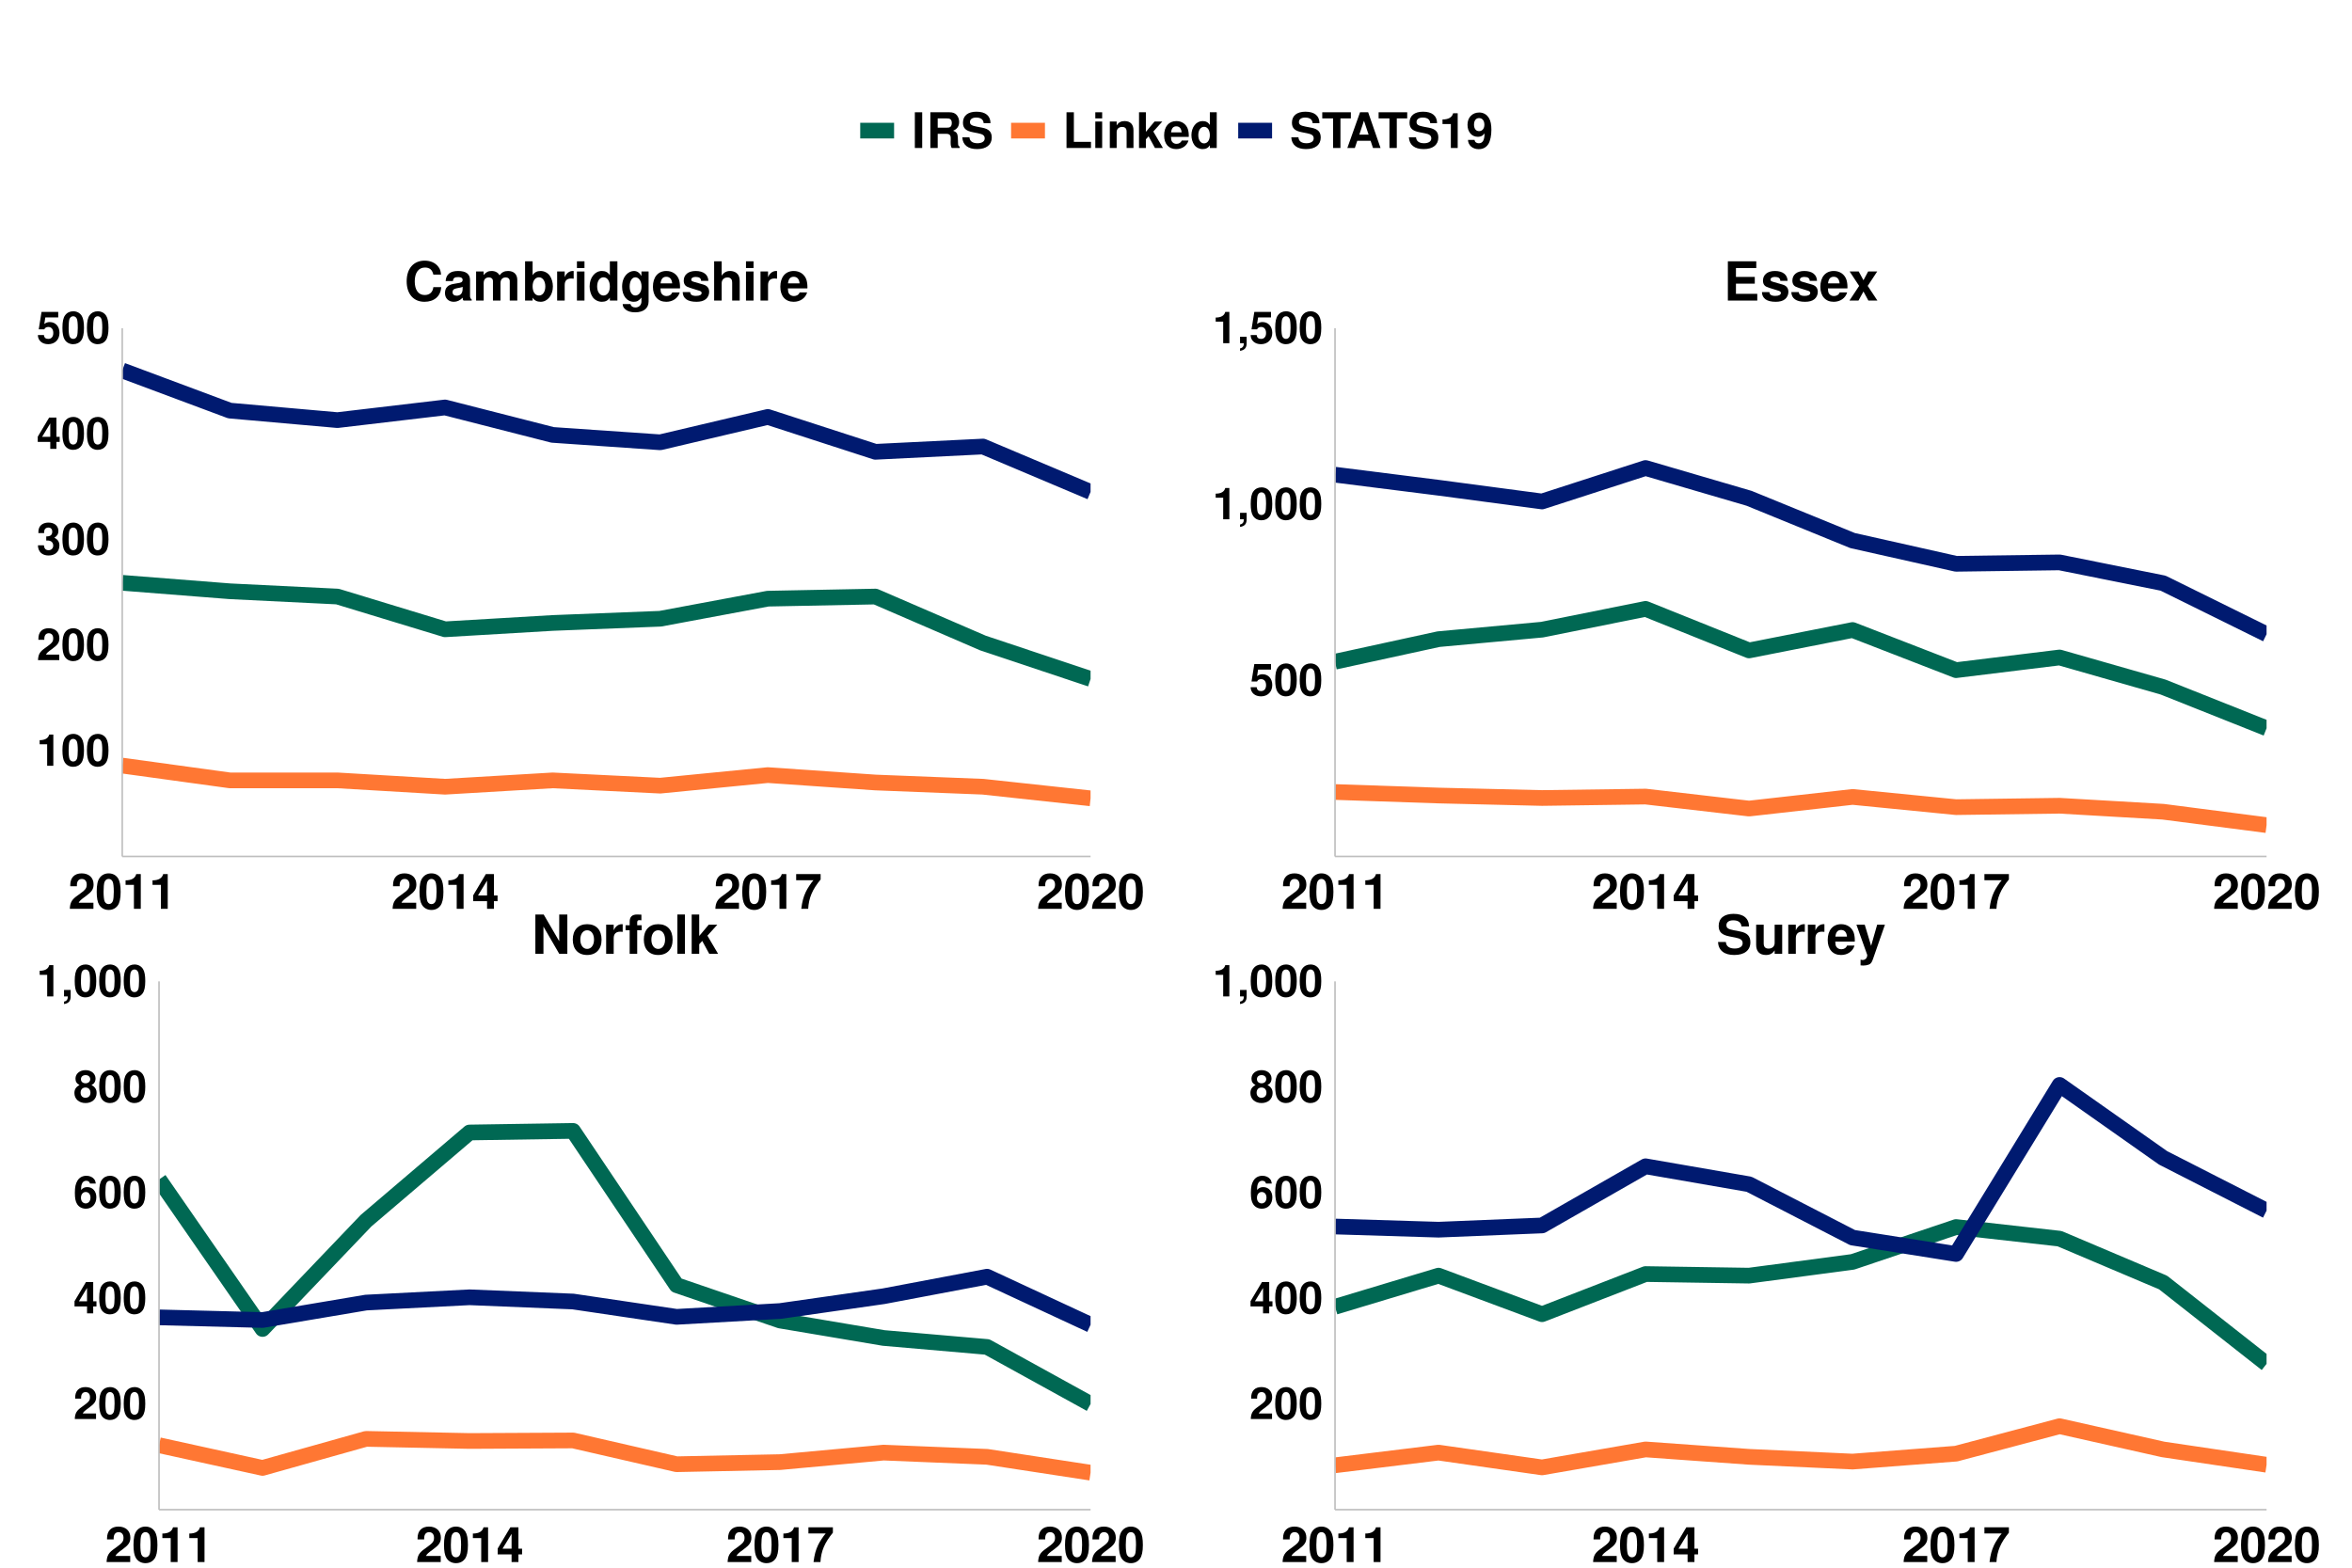 <?xml version="1.0" encoding="UTF-8"?>
<svg xmlns="http://www.w3.org/2000/svg" xmlns:xlink="http://www.w3.org/1999/xlink" width="960pt" height="640pt" viewBox="0 0 960 640" version="1.1">
<defs>
<g>
<symbol overflow="visible" id="glyph0-0">
<path style="stroke:none;" d=""/>
</symbol>
<symbol overflow="visible" id="glyph0-1">
<path style="stroke:none;" d="M 4.266 -14.578 L 1.266 -14.578 L 1.266 0 L 4.266 0 Z M 4.266 -14.578 "/>
</symbol>
<symbol overflow="visible" id="glyph0-2">
<path style="stroke:none;" d="M 4.594 -5.781 L 8.047 -5.781 C 9.344 -5.781 9.906 -5.266 9.906 -4.062 L 9.906 -3.453 C 9.875 -3.078 9.875 -2.719 9.875 -2.5 C 9.875 -1.125 9.953 -0.703 10.312 0 L 13.547 0 L 13.547 -0.547 C 13.078 -0.797 12.906 -1.094 12.906 -1.734 C 12.812 -6.047 12.734 -6.234 10.875 -7.047 C 12.516 -7.688 13.344 -8.859 13.344 -10.641 C 13.344 -11.797 12.938 -12.859 12.234 -13.578 C 11.578 -14.266 10.656 -14.578 9.422 -14.578 L 1.594 -14.578 L 1.594 0 L 4.594 0 Z M 4.594 -8.281 L 4.594 -12.078 L 8.219 -12.078 C 9.078 -12.078 9.422 -12 9.797 -11.703 C 10.156 -11.406 10.344 -10.906 10.344 -10.219 C 10.344 -9.516 10.156 -8.953 9.797 -8.656 C 9.453 -8.375 9.078 -8.281 8.219 -8.281 Z M 4.594 -8.281 "/>
</symbol>
<symbol overflow="visible" id="glyph0-3">
<path style="stroke:none;" d="M 12.141 -10.141 C 12.125 -13.156 10.094 -14.812 6.422 -14.812 C 2.922 -14.812 0.906 -13.188 0.906 -10.344 C 0.906 -8.078 2.047 -6.984 5 -6.422 L 7.047 -6.016 C 9.047 -5.641 9.781 -5.078 9.781 -3.906 C 9.781 -2.688 8.656 -1.938 6.844 -1.938 C 4.797 -1.938 3.656 -2.797 3.562 -4.359 L 0.641 -4.359 C 0.812 -1.234 2.953 0.453 6.688 0.453 C 10.438 0.453 12.656 -1.281 12.656 -4.266 C 12.656 -6.562 11.5 -7.766 8.797 -8.281 L 6.516 -8.719 C 4.375 -9.141 3.766 -9.562 3.766 -10.625 C 3.766 -11.719 4.719 -12.422 6.281 -12.422 C 8.188 -12.422 9.234 -11.625 9.344 -10.141 Z M 12.141 -10.141 "/>
</symbol>
<symbol overflow="visible" id="glyph0-4">
<path style="stroke:none;" d="M 4.594 -14.578 L 1.594 -14.578 L 1.594 0 L 11.578 0 L 11.578 -2.5 L 4.594 -2.5 Z M 4.594 -14.578 "/>
</symbol>
<symbol overflow="visible" id="glyph0-5">
<path style="stroke:none;" d="M 4.141 -10.797 L 1.344 -10.797 L 1.344 0 L 4.141 0 Z M 4.141 -14.578 L 1.344 -14.578 L 1.344 -12.078 L 4.141 -12.078 Z M 4.141 -14.578 "/>
</symbol>
<symbol overflow="visible" id="glyph0-6">
<path style="stroke:none;" d="M 1.266 -10.797 L 1.266 0 L 4.062 0 L 4.062 -6.484 C 4.062 -7.766 4.938 -8.594 6.312 -8.594 C 7.516 -8.594 8.125 -7.938 8.125 -6.656 L 8.125 0 L 10.922 0 L 10.922 -7.234 C 10.922 -9.641 9.625 -10.984 7.297 -10.984 C 5.844 -10.984 4.859 -10.453 4.062 -9.234 L 4.062 -10.797 Z M 1.266 -10.797 "/>
</symbol>
<symbol overflow="visible" id="glyph0-7">
<path style="stroke:none;" d="M 3.984 -6.594 L 3.984 -14.578 L 1.188 -14.578 L 1.188 0 L 3.984 0 L 3.984 -3.547 L 5.094 -4.766 L 7.688 0 L 10.953 0 L 7.016 -6.719 L 10.703 -10.797 L 7.516 -10.797 Z M 3.984 -6.594 "/>
</symbol>
<symbol overflow="visible" id="glyph0-8">
<path style="stroke:none;" d="M 10.484 -4.516 C 10.5 -4.766 10.5 -4.859 10.5 -5 C 10.5 -6.078 10.344 -7.078 10.078 -7.844 C 9.359 -9.797 7.625 -10.984 5.438 -10.984 C 2.344 -10.984 0.438 -8.734 0.438 -5.125 C 0.438 -1.656 2.312 0.453 5.375 0.453 C 7.797 0.453 9.766 -0.906 10.375 -3.047 L 7.625 -3.047 C 7.281 -2.188 6.5 -1.688 5.484 -1.688 C 4.688 -1.688 4.047 -2.016 3.641 -2.625 C 3.375 -3.016 3.281 -3.5 3.234 -4.516 Z M 3.281 -6.375 C 3.453 -8.047 4.156 -8.844 5.406 -8.844 C 6.688 -8.844 7.438 -7.984 7.578 -6.375 Z M 3.281 -6.375 "/>
</symbol>
<symbol overflow="visible" id="glyph0-9">
<path style="stroke:none;" d="M 8.094 0 L 10.906 0 L 10.906 -14.578 L 8.094 -14.578 L 8.094 -9.406 C 7.406 -10.484 6.484 -10.984 5.125 -10.984 C 2.547 -10.984 0.578 -8.5 0.578 -5.234 C 0.578 -3.781 1.016 -2.297 1.734 -1.266 C 2.484 -0.203 3.797 0.453 5.125 0.453 C 6.484 0.453 7.406 -0.016 8.094 -1.094 Z M 5.734 -8.641 C 7.156 -8.641 8.094 -7.281 8.094 -5.203 C 8.094 -3.234 7.141 -1.875 5.734 -1.875 C 4.344 -1.875 3.375 -3.266 3.375 -5.234 C 3.375 -7.266 4.344 -8.641 5.734 -8.641 Z M 5.734 -8.641 "/>
</symbol>
<symbol overflow="visible" id="glyph0-10">
<path style="stroke:none;" d="M 7.703 -12.078 L 11.953 -12.078 L 11.953 -14.578 L 0.281 -14.578 L 0.281 -12.078 L 4.703 -12.078 L 4.703 0 L 7.703 0 Z M 7.703 -12.078 "/>
</symbol>
<symbol overflow="visible" id="glyph0-11">
<path style="stroke:none;" d="M 10.016 -2.938 L 10.984 0 L 14.062 0 L 9.016 -14.578 L 5.703 -14.578 L 0.516 0 L 3.578 0 L 4.562 -2.938 Z M 9.203 -5.438 L 5.406 -5.438 L 7.297 -11.141 Z M 9.203 -5.438 "/>
</symbol>
<symbol overflow="visible" id="glyph0-12">
<path style="stroke:none;" d="M 4.766 -9.781 L 4.766 0 L 7.562 0 L 7.562 -14.188 L 5.703 -14.188 C 5.266 -12.5 3.797 -11.641 1.359 -11.641 L 1.359 -9.781 Z M 4.766 -9.781 "/>
</symbol>
<symbol overflow="visible" id="glyph0-13">
<path style="stroke:none;" d="M 0.766 -3.297 C 0.812 -1.125 2.656 0.484 5.094 0.484 C 6.922 0.484 8.297 -0.281 9.141 -1.719 C 9.875 -2.984 10.312 -5.125 10.312 -7.406 C 10.312 -9.484 10 -11.078 9.344 -12.156 C 8.438 -13.688 7.047 -14.484 5.344 -14.484 C 2.5 -14.484 0.562 -12.438 0.562 -9.484 C 0.562 -6.562 2.281 -4.562 4.797 -4.562 C 5.516 -4.562 6.203 -4.766 6.641 -5.078 C 6.906 -5.266 7.062 -5.438 7.516 -5.953 C 7.516 -3.219 6.766 -1.922 5.188 -1.922 C 4.188 -1.922 3.516 -2.453 3.453 -3.297 Z M 5.266 -12.203 C 6.625 -12.203 7.453 -11.156 7.453 -9.484 C 7.453 -7.922 6.594 -6.875 5.297 -6.875 C 4.016 -6.875 3.219 -7.875 3.219 -9.516 C 3.219 -11.156 4 -12.203 5.266 -12.203 Z M 5.266 -12.203 "/>
</symbol>
<symbol overflow="visible" id="glyph0-14">
<path style="stroke:none;" d="M 10.234 -2.5 L 4.219 -2.5 C 4.594 -3.266 5.047 -3.688 7.125 -5.188 C 9.578 -6.984 10.297 -8.047 10.297 -9.984 C 10.297 -12.719 8.406 -14.484 5.438 -14.484 C 2.5 -14.484 0.781 -12.734 0.781 -9.734 L 0.781 -9.234 L 3.484 -9.234 L 3.484 -9.703 C 3.484 -11.281 4.219 -12.203 5.5 -12.203 C 6.734 -12.203 7.5 -11.344 7.5 -9.922 C 7.5 -8.344 7.016 -7.766 3.859 -5.516 C 1.453 -3.875 0.719 -2.641 0.594 0 L 10.234 0 Z M 10.234 -2.5 "/>
</symbol>
<symbol overflow="visible" id="glyph0-15">
<path style="stroke:none;" d="M 5.453 -14.484 C 3.938 -14.484 2.641 -13.844 1.781 -12.656 C 0.953 -11.562 0.578 -9.766 0.578 -7 C 0.578 -4.484 0.906 -2.719 1.578 -1.641 C 2.422 -0.281 3.797 0.453 5.453 0.453 C 7 0.453 8.266 -0.156 9.141 -1.344 C 9.938 -2.438 10.344 -4.266 10.344 -6.922 C 10.344 -9.516 10.016 -11.281 9.344 -12.375 C 8.5 -13.734 7.125 -14.484 5.453 -14.484 Z M 5.453 -12.219 C 6.188 -12.219 6.766 -11.812 7.094 -11.078 C 7.375 -10.484 7.547 -8.938 7.547 -6.984 C 7.547 -5.375 7.406 -3.812 7.188 -3.234 C 6.859 -2.406 6.266 -1.938 5.453 -1.938 C 4.719 -1.938 4.156 -2.312 3.812 -3.047 C 3.547 -3.641 3.375 -5.125 3.375 -7.016 C 3.375 -8.703 3.516 -10.297 3.734 -10.875 C 4.047 -11.734 4.656 -12.219 5.453 -12.219 Z M 5.453 -12.219 "/>
</symbol>
<symbol overflow="visible" id="glyph0-16">
<path style="stroke:none;" d="M 10.438 -5.453 L 8.953 -5.453 L 8.953 -14.188 L 5.656 -14.188 L 0.484 -5.5 L 0.484 -3.141 L 6.156 -3.141 L 6.156 0 L 8.953 0 L 8.953 -3.141 L 10.438 -3.141 Z M 6.156 -5.453 L 2.453 -5.453 L 6.156 -11.516 Z M 6.156 -5.453 "/>
</symbol>
<symbol overflow="visible" id="glyph0-17">
<path style="stroke:none;" d="M 10.562 -14.188 L 0.578 -14.188 L 0.578 -11.688 L 7.641 -11.688 C 6.781 -10.766 5.078 -8.188 4.516 -6.938 C 3.547 -4.875 3.047 -3.016 2.656 0 L 5.484 0 C 5.734 -4.484 7.203 -7.922 10.562 -11.984 Z M 10.562 -14.188 "/>
</symbol>
<symbol overflow="visible" id="glyph1-0">
<path style="stroke:none;" d=""/>
</symbol>
<symbol overflow="visible" id="glyph1-1">
<path style="stroke:none;" d="M 4.281 -8.797 L 4.281 0 L 6.797 0 L 6.797 -12.766 L 5.125 -12.766 C 4.734 -11.25 3.422 -10.469 1.219 -10.469 L 1.219 -8.797 Z M 4.281 -8.797 "/>
</symbol>
<symbol overflow="visible" id="glyph1-2">
<path style="stroke:none;" d="M 4.906 -13.031 C 3.547 -13.031 2.375 -12.453 1.609 -11.391 C 0.859 -10.406 0.516 -8.781 0.516 -6.297 C 0.516 -4.031 0.812 -2.453 1.422 -1.469 C 2.172 -0.25 3.422 0.406 4.906 0.406 C 6.297 0.406 7.438 -0.141 8.219 -1.203 C 8.953 -2.203 9.312 -3.828 9.312 -6.234 C 9.312 -8.562 9.016 -10.156 8.406 -11.141 C 7.656 -12.359 6.406 -13.031 4.906 -13.031 Z M 4.906 -11 C 5.562 -11 6.078 -10.641 6.391 -9.969 C 6.641 -9.438 6.781 -8.047 6.781 -6.281 C 6.781 -4.844 6.656 -3.438 6.469 -2.922 C 6.172 -2.156 5.641 -1.75 4.906 -1.75 C 4.25 -1.75 3.75 -2.094 3.438 -2.734 C 3.188 -3.281 3.047 -4.609 3.047 -6.312 C 3.047 -7.828 3.172 -9.266 3.359 -9.797 C 3.641 -10.562 4.188 -11 4.906 -11 Z M 4.906 -11 "/>
</symbol>
<symbol overflow="visible" id="glyph1-3">
<path style="stroke:none;" d="M 9.219 -2.25 L 3.797 -2.25 C 4.141 -2.938 4.531 -3.312 6.406 -4.656 C 8.625 -6.281 9.266 -7.234 9.266 -8.984 C 9.266 -11.453 7.562 -13.031 4.891 -13.031 C 2.25 -13.031 0.703 -11.469 0.703 -8.766 L 0.703 -8.312 L 3.125 -8.312 L 3.125 -8.734 C 3.125 -10.156 3.797 -10.984 4.953 -10.984 C 6.062 -10.984 6.75 -10.203 6.75 -8.922 C 6.75 -7.5 6.312 -6.984 3.469 -4.969 C 1.312 -3.484 0.641 -2.375 0.547 0 L 9.219 0 Z M 9.219 -2.25 "/>
</symbol>
<symbol overflow="visible" id="glyph1-4">
<path style="stroke:none;" d="M 3.906 -5.703 C 4.875 -5.703 4.938 -5.703 5.375 -5.578 C 6.234 -5.344 6.766 -4.609 6.766 -3.672 C 6.766 -2.531 5.969 -1.75 4.875 -1.75 C 3.688 -1.75 3.047 -2.438 2.969 -3.75 L 0.516 -3.75 C 0.547 -1.188 2.203 0.406 4.828 0.406 C 7.547 0.406 9.281 -1.188 9.281 -3.672 C 9.281 -5.172 8.641 -6.141 7.203 -6.844 C 8.375 -7.578 8.875 -8.391 8.875 -9.562 C 8.875 -11.688 7.297 -13.031 4.828 -13.031 C 2.969 -13.031 1.547 -12.219 0.984 -10.828 C 0.75 -10.219 0.688 -9.812 0.688 -8.75 L 3.031 -8.75 C 3.047 -9.438 3.094 -9.781 3.219 -10.094 C 3.453 -10.656 4.031 -11 4.766 -11 C 5.781 -11 6.359 -10.391 6.359 -9.328 C 6.359 -8.031 5.609 -7.391 4.125 -7.391 L 3.906 -7.391 Z M 3.906 -5.703 "/>
</symbol>
<symbol overflow="visible" id="glyph1-5">
<path style="stroke:none;" d="M 9.391 -4.906 L 8.062 -4.906 L 8.062 -12.766 L 5.094 -12.766 L 0.438 -4.953 L 0.438 -2.828 L 5.547 -2.828 L 5.547 0 L 8.062 0 L 8.062 -2.828 L 9.391 -2.828 Z M 5.547 -4.906 L 2.219 -4.906 L 5.547 -10.375 Z M 5.547 -4.906 "/>
</symbol>
<symbol overflow="visible" id="glyph1-6">
<path style="stroke:none;" d="M 8.797 -12.766 L 1.984 -12.766 L 0.844 -5.656 L 3.109 -5.656 C 3.391 -6.281 3.953 -6.625 4.734 -6.625 C 6.016 -6.625 6.781 -5.703 6.781 -4.156 C 6.781 -2.656 6.016 -1.75 4.734 -1.75 C 3.641 -1.75 3.031 -2.297 2.969 -3.328 L 0.484 -3.328 C 0.516 -1.094 2.219 0.406 4.703 0.406 C 7.438 0.406 9.312 -1.453 9.312 -4.219 C 9.312 -6.844 7.688 -8.625 5.328 -8.625 C 4.484 -8.625 3.859 -8.406 3.109 -7.844 L 3.531 -10.516 L 8.797 -10.516 Z M 8.797 -12.766 "/>
</symbol>
<symbol overflow="visible" id="glyph1-7">
<path style="stroke:none;" d="M 1.156 -2.625 L 1.156 0 L 2.703 0 C 2.734 1.219 2.234 1.922 1.156 2.125 L 1.156 3.125 C 3.078 2.844 3.922 1.812 3.859 -0.156 L 3.859 -2.625 Z M 1.156 -2.625 "/>
</symbol>
<symbol overflow="visible" id="glyph1-8">
<path style="stroke:none;" d="M 9.125 -9.859 C 9 -10.688 8.844 -11.109 8.516 -11.578 C 7.844 -12.484 6.672 -13.031 5.297 -13.031 C 3.703 -13.031 2.406 -12.328 1.641 -11.047 C 0.875 -9.812 0.578 -8.391 0.578 -6.062 C 0.578 -3.875 0.844 -2.5 1.5 -1.469 C 2.234 -0.281 3.562 0.406 5.078 0.406 C 7.609 0.406 9.344 -1.469 9.344 -4.266 C 9.344 -6.719 7.828 -8.406 5.641 -8.406 C 4.594 -8.406 3.891 -8.094 3.094 -7.266 L 3.109 -7.547 C 3.156 -8.734 3.203 -9.109 3.391 -9.594 C 3.719 -10.531 4.344 -11 5.219 -11 C 6.031 -11 6.469 -10.672 6.781 -9.859 Z M 5 -6.406 C 6.188 -6.406 6.953 -5.516 6.953 -4.094 C 6.953 -2.734 6.125 -1.75 5 -1.75 C 3.859 -1.75 3.062 -2.688 3.062 -4.047 C 3.062 -5.438 3.859 -6.406 5 -6.406 Z M 5 -6.406 "/>
</symbol>
<symbol overflow="visible" id="glyph1-9">
<path style="stroke:none;" d="M 7.359 -6.953 C 7.797 -7.188 7.984 -7.312 8.188 -7.484 C 8.719 -7.969 9.016 -8.75 9.016 -9.578 C 9.016 -11.578 7.297 -13.031 4.938 -13.031 C 2.562 -13.031 0.828 -11.578 0.828 -9.562 C 0.828 -8.328 1.328 -7.562 2.484 -6.953 C 1.016 -6.141 0.391 -5.188 0.391 -3.672 C 0.391 -1.266 2.25 0.406 4.938 0.406 C 7.594 0.406 9.453 -1.266 9.453 -3.672 C 9.453 -5.188 8.844 -6.141 7.359 -6.953 Z M 4.953 -11 C 6.062 -11 6.844 -10.312 6.844 -9.328 C 6.844 -8.359 6.047 -7.656 4.953 -7.656 C 3.812 -7.656 3.047 -8.328 3.047 -9.344 C 3.047 -10.312 3.812 -11 4.953 -11 Z M 4.906 -5.938 C 6.156 -5.938 6.938 -5.109 6.938 -3.781 C 6.938 -2.562 6.141 -1.75 4.906 -1.75 C 3.688 -1.75 2.922 -2.562 2.922 -3.812 C 2.922 -5.109 3.688 -5.938 4.906 -5.938 Z M 4.906 -5.938 "/>
</symbol>
<symbol overflow="visible" id="glyph2-0">
<path style="stroke:none;" d=""/>
</symbol>
<symbol overflow="visible" id="glyph2-1">
<path style="stroke:none;" d="M 15 -10.609 C 14.891 -11.984 14.609 -12.875 13.922 -13.766 C 12.688 -15.406 10.719 -16.297 8.312 -16.297 C 3.781 -16.297 0.969 -13.062 0.969 -7.875 C 0.969 -2.703 3.766 0.5 8.234 0.5 C 12.234 0.5 14.875 -1.797 15.062 -5.484 L 11.859 -5.484 C 11.641 -3.438 10.359 -2.266 8.312 -2.266 C 5.766 -2.266 4.266 -4.328 4.266 -7.828 C 4.266 -11.375 5.828 -13.484 8.422 -13.484 C 10.344 -13.484 11.422 -12.562 11.859 -10.609 Z M 15 -10.609 "/>
</symbol>
<symbol overflow="visible" id="glyph2-2">
<path style="stroke:none;" d="M 11.531 -0.375 C 11 -0.875 10.828 -1.234 10.828 -1.828 L 10.828 -8.422 C 10.828 -10.844 9.172 -12.078 5.969 -12.078 C 2.75 -12.078 1.078 -10.719 0.875 -7.969 L 3.844 -7.969 C 4 -9.203 4.516 -9.594 6.031 -9.594 C 7.219 -9.594 7.812 -9.203 7.812 -8.406 C 7.812 -8.016 7.609 -7.672 7.281 -7.484 C 6.859 -7.266 6.859 -7.266 5.344 -7.016 L 4.109 -6.797 C 1.766 -6.406 0.609 -5.188 0.609 -3.062 C 0.609 -0.922 2.047 0.5 4.219 0.5 C 5.547 0.5 6.734 -0.047 7.828 -1.188 C 7.828 -0.578 7.891 -0.359 8.188 0 L 11.531 0 Z M 7.812 -4.781 C 7.812 -2.984 6.938 -1.984 5.375 -1.984 C 4.328 -1.984 3.703 -2.531 3.703 -3.406 C 3.703 -4.328 4.188 -4.781 5.453 -5.031 L 6.516 -5.234 C 7.328 -5.391 7.453 -5.438 7.812 -5.609 Z M 7.812 -4.781 "/>
</symbol>
<symbol overflow="visible" id="glyph2-3">
<path style="stroke:none;" d="M 1.312 -11.875 L 1.312 0 L 4.406 0 L 4.406 -7.125 C 4.406 -8.609 5.188 -9.453 6.516 -9.453 C 7.547 -9.453 8.188 -8.859 8.188 -7.922 L 8.188 0 L 11.266 0 L 11.266 -7.125 C 11.266 -8.578 12.062 -9.453 13.375 -9.453 C 14.406 -9.453 15.047 -8.859 15.047 -7.922 L 15.047 0 L 18.125 0 L 18.125 -8.406 C 18.125 -10.719 16.719 -12.078 14.344 -12.078 C 12.828 -12.078 11.797 -11.547 10.875 -10.312 C 10.297 -11.438 9.109 -12.078 7.641 -12.078 C 6.266 -12.078 5.391 -11.641 4.375 -10.406 L 4.375 -11.875 Z M 1.312 -11.875 "/>
</symbol>
<symbol overflow="visible" id="glyph2-4">
<path style="stroke:none;" d="M 1.297 -16.031 L 1.297 0 L 4.375 0 L 4.375 -1.203 C 5.125 -0.047 6.156 0.5 7.656 0.5 C 10.5 0.5 12.656 -2.203 12.656 -5.781 C 12.656 -7.391 12.172 -9.016 11.375 -10.156 C 10.562 -11.328 9.109 -12.078 7.656 -12.078 C 6.156 -12.078 5.125 -11.531 4.375 -10.344 L 4.375 -16.031 Z M 6.969 -9.5 C 8.484 -9.5 9.562 -7.969 9.562 -5.766 C 9.562 -3.594 8.516 -2.062 6.969 -2.062 C 5.406 -2.062 4.375 -3.547 4.375 -5.828 C 4.375 -8.016 5.438 -9.5 6.969 -9.5 Z M 6.969 -9.5 "/>
</symbol>
<symbol overflow="visible" id="glyph2-5">
<path style="stroke:none;" d="M 1.391 -11.875 L 1.391 0 L 4.469 0 L 4.469 -6.312 C 4.469 -8.125 5.375 -9.016 7.172 -9.016 C 7.5 -9.016 7.719 -9 8.141 -8.938 L 8.141 -12.062 C 7.969 -12.078 7.891 -12.078 7.766 -12.078 C 6.359 -12.078 5.141 -11.156 4.469 -9.547 L 4.469 -11.875 Z M 1.391 -11.875 "/>
</symbol>
<symbol overflow="visible" id="glyph2-6">
<path style="stroke:none;" d="M 4.547 -11.875 L 1.469 -11.875 L 1.469 0 L 4.547 0 Z M 4.547 -16.031 L 1.469 -16.031 L 1.469 -13.281 L 4.547 -13.281 Z M 4.547 -16.031 "/>
</symbol>
<symbol overflow="visible" id="glyph2-7">
<path style="stroke:none;" d="M 8.906 0 L 11.984 0 L 11.984 -16.031 L 8.906 -16.031 L 8.906 -10.344 C 8.141 -11.531 7.125 -12.078 5.625 -12.078 C 2.797 -12.078 0.641 -9.344 0.641 -5.766 C 0.641 -4.156 1.125 -2.531 1.906 -1.391 C 2.734 -0.219 4.188 0.5 5.625 0.5 C 7.125 0.5 8.141 -0.016 8.906 -1.203 Z M 6.312 -9.5 C 7.875 -9.5 8.906 -8.016 8.906 -5.719 C 8.906 -3.562 7.859 -2.062 6.312 -2.062 C 4.781 -2.062 3.719 -3.594 3.719 -5.766 C 3.719 -7.984 4.781 -9.5 6.312 -9.5 Z M 6.312 -9.5 "/>
</symbol>
<symbol overflow="visible" id="glyph2-8">
<path style="stroke:none;" d="M 8.797 -11.875 L 8.797 -10.047 C 7.938 -11.438 7 -12.078 5.734 -12.078 C 4.688 -12.078 3.516 -11.547 2.703 -10.688 C 1.516 -9.453 0.906 -7.75 0.906 -5.656 C 0.906 -2 2.844 0.5 5.672 0.5 C 6.953 0.5 7.719 0.094 8.797 -1.203 L 8.797 0.391 C 8.797 1.828 7.781 2.812 6.344 2.812 C 5.234 2.812 4.547 2.328 4.312 1.438 L 1.141 1.438 C 1.172 2.359 1.5 2.984 2.312 3.656 C 3.25 4.422 4.547 4.797 6.219 4.797 C 9.656 4.797 11.719 3.141 11.719 0.391 L 11.719 -11.875 Z M 6.312 -9.5 C 7.766 -9.5 8.844 -7.891 8.844 -5.703 C 8.844 -3.547 7.812 -2.062 6.266 -2.062 C 4.922 -2.062 3.984 -3.547 3.984 -5.703 C 3.984 -7.938 4.922 -9.5 6.312 -9.5 Z M 6.312 -9.5 "/>
</symbol>
<symbol overflow="visible" id="glyph2-9">
<path style="stroke:none;" d="M 11.531 -4.969 C 11.547 -5.234 11.547 -5.344 11.547 -5.5 C 11.547 -6.688 11.375 -7.781 11.094 -8.625 C 10.297 -10.781 8.375 -12.078 5.984 -12.078 C 2.578 -12.078 0.484 -9.609 0.484 -5.625 C 0.484 -1.828 2.547 0.5 5.922 0.5 C 8.578 0.5 10.734 -0.984 11.422 -3.344 L 8.375 -3.344 C 8.016 -2.391 7.156 -1.844 6.031 -1.844 C 5.141 -1.844 4.438 -2.219 4 -2.875 C 3.719 -3.328 3.609 -3.844 3.562 -4.969 Z M 3.609 -7.016 C 3.812 -8.844 4.578 -9.719 5.938 -9.719 C 7.344 -9.719 8.188 -8.781 8.344 -7.016 Z M 3.609 -7.016 "/>
</symbol>
<symbol overflow="visible" id="glyph2-10">
<path style="stroke:none;" d="M 11.109 -8.047 C 11.062 -10.562 9.125 -12.078 5.938 -12.078 C 2.922 -12.078 1.062 -10.562 1.062 -8.125 C 1.062 -7.328 1.297 -6.641 1.719 -6.188 C 2.141 -5.766 2.516 -5.562 3.656 -5.188 L 7.328 -4.047 C 8.094 -3.812 8.359 -3.562 8.359 -3.078 C 8.359 -2.359 7.5 -1.906 6.078 -1.906 C 5.266 -1.906 4.641 -2.047 4.25 -2.328 C 3.922 -2.578 3.781 -2.812 3.656 -3.453 L 0.641 -3.453 C 0.719 -0.844 2.641 0.5 6.25 0.5 C 7.891 0.5 9.156 0.156 10.031 -0.547 C 10.906 -1.25 11.438 -2.359 11.438 -3.516 C 11.438 -5.062 10.672 -6.047 9.109 -6.516 L 5.219 -7.641 C 4.359 -7.891 4.141 -8.078 4.141 -8.562 C 4.141 -9.219 4.844 -9.656 5.922 -9.656 C 7.391 -9.656 8.125 -9.125 8.141 -8.047 Z M 11.109 -8.047 "/>
</symbol>
<symbol overflow="visible" id="glyph2-11">
<path style="stroke:none;" d="M 1.469 -16.031 L 1.469 0 L 4.547 0 L 4.547 -7.125 C 4.547 -8.484 5.547 -9.453 6.938 -9.453 C 7.609 -9.453 8.125 -9.219 8.469 -8.734 C 8.75 -8.344 8.828 -8.016 8.828 -7.266 L 8.828 0 L 11.906 0 L 11.906 -7.969 C 11.906 -9.438 11.5 -10.5 10.688 -11.172 C 10.016 -11.75 9.016 -12.078 8.031 -12.078 C 6.516 -12.078 5.406 -11.484 4.547 -10.156 L 4.547 -16.031 Z M 1.469 -16.031 "/>
</symbol>
<symbol overflow="visible" id="glyph2-12">
<path style="stroke:none;" d="M 5.031 -6.906 L 12.719 -6.906 L 12.719 -9.656 L 5.031 -9.656 L 5.031 -13.281 L 13.328 -13.281 L 13.328 -16.031 L 1.734 -16.031 L 1.734 0 L 13.734 0 L 13.734 -2.75 L 5.031 -2.75 Z M 5.031 -6.906 "/>
</symbol>
<symbol overflow="visible" id="glyph2-13">
<path style="stroke:none;" d="M 7.812 -5.984 L 11.688 -11.875 L 7.984 -11.875 L 6.078 -8.297 L 4.141 -11.875 L 0.438 -11.875 L 4.312 -5.984 L 0.359 0 L 4.047 0 L 6.078 -3.703 L 8.078 0 L 11.766 0 Z M 7.812 -5.984 "/>
</symbol>
<symbol overflow="visible" id="glyph2-14">
<path style="stroke:none;" d="M 11.234 0 L 14.547 0 L 14.547 -16.031 L 11.234 -16.031 L 11.234 -5.125 L 4.891 -16.031 L 1.5 -16.031 L 1.5 0 L 4.797 0 L 4.797 -11.094 Z M 11.234 0 "/>
</symbol>
<symbol overflow="visible" id="glyph2-15">
<path style="stroke:none;" d="M 6.625 -12.078 C 2.984 -12.078 0.766 -9.688 0.766 -5.781 C 0.766 -1.875 2.984 0.5 6.641 0.5 C 10.281 0.5 12.516 -1.875 12.516 -5.703 C 12.516 -9.719 10.344 -12.078 6.625 -12.078 Z M 6.641 -9.594 C 8.344 -9.594 9.438 -8.078 9.438 -5.734 C 9.438 -3.516 8.297 -1.984 6.641 -1.984 C 4.969 -1.984 3.844 -3.5 3.844 -5.781 C 3.844 -8.078 4.969 -9.594 6.641 -9.594 Z M 6.641 -9.594 "/>
</symbol>
<symbol overflow="visible" id="glyph2-16">
<path style="stroke:none;" d="M 6.891 -11.641 L 5.062 -11.641 L 5.062 -12.797 C 5.062 -13.422 5.328 -13.734 5.891 -13.734 C 6.188 -13.734 6.469 -13.703 6.781 -13.656 L 6.781 -15.969 C 6.109 -16.016 5.484 -16.031 5.016 -16.031 C 2.969 -16.031 1.984 -15.062 1.984 -13.062 L 1.984 -11.641 L 0.312 -11.641 L 0.312 -9.594 L 1.984 -9.594 L 1.984 0 L 5.062 0 L 5.062 -9.594 L 6.891 -9.594 Z M 6.891 -11.641 "/>
</symbol>
<symbol overflow="visible" id="glyph2-17">
<path style="stroke:none;" d="M 4.547 -16.031 L 1.469 -16.031 L 1.469 0 L 4.547 0 Z M 4.547 -16.031 "/>
</symbol>
<symbol overflow="visible" id="glyph2-18">
<path style="stroke:none;" d="M 4.375 -7.266 L 4.375 -16.031 L 1.297 -16.031 L 1.297 0 L 4.375 0 L 4.375 -3.891 L 5.609 -5.234 L 8.453 0 L 12.062 0 L 7.719 -7.391 L 11.766 -11.875 L 8.266 -11.875 Z M 4.375 -7.266 "/>
</symbol>
<symbol overflow="visible" id="glyph2-19">
<path style="stroke:none;" d="M 13.359 -11.156 C 13.328 -14.469 11.109 -16.297 7.062 -16.297 C 3.219 -16.297 0.984 -14.5 0.984 -11.375 C 0.984 -8.891 2.25 -7.672 5.5 -7.062 L 7.75 -6.625 C 9.938 -6.203 10.766 -5.594 10.766 -4.297 C 10.766 -2.953 9.531 -2.141 7.531 -2.141 C 5.281 -2.141 4.031 -3.078 3.922 -4.797 L 0.703 -4.797 C 0.906 -1.359 3.25 0.5 7.344 0.5 C 11.484 0.5 13.922 -1.406 13.922 -4.688 C 13.922 -7.219 12.656 -8.531 9.688 -9.109 L 7.172 -9.594 C 4.812 -10.047 4.141 -10.516 4.141 -11.688 C 4.141 -12.891 5.188 -13.656 6.906 -13.656 C 9 -13.656 10.156 -12.781 10.281 -11.156 Z M 13.359 -11.156 "/>
</symbol>
<symbol overflow="visible" id="glyph2-20">
<path style="stroke:none;" d="M 11.906 0 L 11.906 -11.875 L 8.828 -11.875 L 8.828 -4.438 C 8.828 -3.031 7.859 -2.109 6.344 -2.109 C 5.016 -2.109 4.359 -2.812 4.359 -4.25 L 4.359 -11.875 L 1.281 -11.875 L 1.281 -3.609 C 1.281 -0.969 2.703 0.5 5.266 0.5 C 6.859 0.5 7.938 -0.062 8.828 -1.406 L 8.828 0 Z M 11.906 0 "/>
</symbol>
<symbol overflow="visible" id="glyph2-21">
<path style="stroke:none;" d="M 8.672 -11.875 L 6.203 -3.234 L 3.594 -11.875 L 0.203 -11.875 L 4.625 0.484 C 4.625 1.719 3.844 2.547 2.703 2.547 C 2.469 2.547 2.266 2.516 1.891 2.422 L 1.891 4.734 C 2.359 4.797 2.625 4.812 2.984 4.812 C 3.781 4.812 4.656 4.656 5.219 4.438 C 6.078 4.094 6.453 3.609 6.953 2.172 L 11.844 -11.875 Z M 8.672 -11.875 "/>
</symbol>
</g>
<clipPath id="clip1">
  <path d="M 0 106.668 L 480 106.668 L 480 373.336 L 0 373.336 Z M 0 106.668 "/>
</clipPath>
<clipPath id="clip2">
  <path d="M 49.898 234 L 445.129 234 L 445.129 281 L 49.898 281 Z M 49.898 234 "/>
</clipPath>
<clipPath id="clip3">
  <path d="M 49.898 309 L 445.129 309 L 445.129 330 L 49.898 330 Z M 49.898 309 "/>
</clipPath>
<clipPath id="clip4">
  <path d="M 49.898 148 L 445.129 148 L 445.129 205 L 49.898 205 Z M 49.898 148 "/>
</clipPath>
<clipPath id="clip5">
  <path d="M 480 106.668 L 960 106.668 L 960 373.336 L 480 373.336 Z M 480 106.668 "/>
</clipPath>
<clipPath id="clip6">
  <path d="M 544.91 245 L 925.129 245 L 925.129 301 L 544.91 301 Z M 544.91 245 "/>
</clipPath>
<clipPath id="clip7">
  <path d="M 544.91 320 L 925.129 320 L 925.129 341 L 544.91 341 Z M 544.91 320 "/>
</clipPath>
<clipPath id="clip8">
  <path d="M 544.91 187 L 925.129 187 L 925.129 263 L 544.91 263 Z M 544.91 187 "/>
</clipPath>
<clipPath id="clip9">
  <path d="M 0 373.332 L 480 373.332 L 480 640 L 0 640 Z M 0 373.332 "/>
</clipPath>
<clipPath id="clip10">
  <path d="M 64.91 458 L 445.129 458 L 445.129 577 L 64.91 577 Z M 64.91 458 "/>
</clipPath>
<clipPath id="clip11">
  <path d="M 64.91 584 L 445.129 584 L 445.129 605 L 64.91 605 Z M 64.91 584 "/>
</clipPath>
<clipPath id="clip12">
  <path d="M 64.91 518 L 445.129 518 L 445.129 545 L 64.91 545 Z M 64.91 518 "/>
</clipPath>
<clipPath id="clip13">
  <path d="M 480 373.332 L 960 373.332 L 960 640 L 480 640 Z M 480 373.332 "/>
</clipPath>
<clipPath id="clip14">
  <path d="M 544.91 497 L 925.129 497 L 925.129 560 L 544.91 560 Z M 544.91 497 "/>
</clipPath>
<clipPath id="clip15">
  <path d="M 544.91 579 L 925.129 579 L 925.129 603 L 544.91 603 Z M 544.91 579 "/>
</clipPath>
<clipPath id="clip16">
  <path d="M 544.91 439 L 925.129 439 L 925.129 516 L 544.91 516 Z M 544.91 439 "/>
</clipPath>
</defs>
<g id="surface1958">
<rect x="0" y="0" width="960" height="640" style="fill:rgb(100%,100%,100%);fill-opacity:1;stroke:none;"/>
<path style=" stroke:none;fill-rule:nonzero;fill:rgb(100%,100%,100%);fill-opacity:1;" d="M 343.902 68.191 L 616.098 68.191 L 616.098 38.473 L 343.902 38.473 Z M 343.902 68.191 "/>
<path style="fill:none;stroke-width:6.402;stroke-linecap:butt;stroke-linejoin:round;stroke:rgb(0%,40.784%,32.549%);stroke-opacity:1;stroke-miterlimit:10;" d="M 351.109 53.332 L 364.934 53.332 "/>
<path style="fill:none;stroke-width:6.402;stroke-linecap:butt;stroke-linejoin:round;stroke:rgb(100%,46.667%,20%);stroke-opacity:1;stroke-miterlimit:10;" d="M 412.688 53.332 L 426.512 53.332 "/>
<path style="fill:none;stroke-width:6.402;stroke-linecap:butt;stroke-linejoin:round;stroke:rgb(0%,10.196%,43.922%);stroke-opacity:1;stroke-miterlimit:10;" d="M 505.387 53.332 L 519.211 53.332 "/>
<g style="fill:rgb(0%,0%,0%);fill-opacity:1;">
  <use xlink:href="#glyph0-1" x="372.141" y="60.412"/>
  <use xlink:href="#glyph0-2" x="378.141" y="60.412"/>
  <use xlink:href="#glyph0-3" x="392.141" y="60.412"/>
</g>
<g style="fill:rgb(0%,0%,0%);fill-opacity:1;">
  <use xlink:href="#glyph0-4" x="433.719" y="60.412"/>
  <use xlink:href="#glyph0-5" x="445.719" y="60.412"/>
  <use xlink:href="#glyph0-6" x="451.719" y="60.412"/>
  <use xlink:href="#glyph0-7" x="463.719" y="60.412"/>
  <use xlink:href="#glyph0-8" x="474.719" y="60.412"/>
  <use xlink:href="#glyph0-9" x="485.719" y="60.412"/>
</g>
<g style="fill:rgb(0%,0%,0%);fill-opacity:1;">
  <use xlink:href="#glyph0-3" x="526.418" y="60.412"/>
  <use xlink:href="#glyph0-10" x="539.418" y="60.412"/>
  <use xlink:href="#glyph0-11" x="549.418" y="60.412"/>
  <use xlink:href="#glyph0-10" x="562.418" y="60.412"/>
  <use xlink:href="#glyph0-3" x="574.418" y="60.412"/>
  <use xlink:href="#glyph0-12" x="587.418" y="60.412"/>
  <use xlink:href="#glyph0-13" x="598.418" y="60.412"/>
</g>
<g clip-path="url(#clip1)" clip-rule="nonzero">
<path style="fill-rule:nonzero;fill:rgb(100%,100%,100%);fill-opacity:1;stroke-width:1.067;stroke-linecap:round;stroke-linejoin:round;stroke:rgb(100%,100%,100%);stroke-opacity:1;stroke-miterlimit:10;" d="M 0 373.332 L 480 373.332 L 480 106.664 L 0 106.664 Z M 0 373.332 "/>
</g>
<g clip-path="url(#clip2)" clip-rule="nonzero">
<path style="fill:none;stroke-width:6.402;stroke-linecap:butt;stroke-linejoin:round;stroke:rgb(0%,40.784%,32.549%);stroke-opacity:1;stroke-miterlimit:10;" d="M 49.898 237.934 L 93.812 241.383 L 137.73 243.539 L 181.645 256.91 L 225.559 254.32 L 269.473 252.598 L 313.387 244.402 L 357.301 243.539 L 401.215 262.516 L 445.129 277.18 "/>
</g>
<g clip-path="url(#clip3)" clip-rule="nonzero">
<path style="fill:none;stroke-width:6.402;stroke-linecap:butt;stroke-linejoin:round;stroke:rgb(100%,46.667%,20%);stroke-opacity:1;stroke-miterlimit:10;" d="M 49.898 312.551 L 93.812 318.586 L 137.73 318.586 L 181.645 321.176 L 225.559 318.586 L 269.473 320.742 L 313.387 316.43 L 357.301 319.449 L 401.215 321.176 L 445.129 325.918 "/>
</g>
<g clip-path="url(#clip4)" clip-rule="nonzero">
<path style="fill:none;stroke-width:6.402;stroke-linecap:butt;stroke-linejoin:round;stroke:rgb(0%,10.196%,43.922%);stroke-opacity:1;stroke-miterlimit:10;" d="M 49.898 151.238 L 93.812 167.629 L 137.73 171.512 L 181.645 166.336 L 225.559 177.547 L 269.473 180.566 L 313.387 170.215 L 357.301 184.449 L 401.215 182.293 L 445.129 200.84 "/>
</g>
<path style="fill:none;stroke-width:0.64;stroke-linecap:butt;stroke-linejoin:round;stroke:rgb(74.51%,74.51%,74.51%);stroke-opacity:1;stroke-miterlimit:10;" d="M 49.898 349.641 L 49.898 133.984 "/>
<g style="fill:rgb(0%,0%,0%);fill-opacity:1;">
  <use xlink:href="#glyph1-1" x="14.969" y="312.634"/>
  <use xlink:href="#glyph1-2" x="24.969" y="312.634"/>
  <use xlink:href="#glyph1-2" x="34.969" y="312.634"/>
</g>
<g style="fill:rgb(0%,0%,0%);fill-opacity:1;">
  <use xlink:href="#glyph1-3" x="14.969" y="269.501"/>
  <use xlink:href="#glyph1-2" x="24.969" y="269.501"/>
  <use xlink:href="#glyph1-2" x="34.969" y="269.501"/>
</g>
<g style="fill:rgb(0%,0%,0%);fill-opacity:1;">
  <use xlink:href="#glyph1-4" x="14.969" y="226.372"/>
  <use xlink:href="#glyph1-2" x="24.969" y="226.372"/>
  <use xlink:href="#glyph1-2" x="34.969" y="226.372"/>
</g>
<g style="fill:rgb(0%,0%,0%);fill-opacity:1;">
  <use xlink:href="#glyph1-5" x="14.969" y="183.239"/>
  <use xlink:href="#glyph1-2" x="24.969" y="183.239"/>
  <use xlink:href="#glyph1-2" x="34.969" y="183.239"/>
</g>
<g style="fill:rgb(0%,0%,0%);fill-opacity:1;">
  <use xlink:href="#glyph1-6" x="14.969" y="140.106"/>
  <use xlink:href="#glyph1-2" x="24.969" y="140.106"/>
  <use xlink:href="#glyph1-2" x="34.969" y="140.106"/>
</g>
<path style="fill:none;stroke-width:0.64;stroke-linecap:butt;stroke-linejoin:round;stroke:rgb(74.51%,74.51%,74.51%);stroke-opacity:1;stroke-miterlimit:10;" d="M 49.898 349.641 L 445.129 349.641 "/>
<g style="fill:rgb(0%,0%,0%);fill-opacity:1;">
  <use xlink:href="#glyph0-14" x="27.898" y="371.033"/>
  <use xlink:href="#glyph0-15" x="38.898" y="371.033"/>
  <use xlink:href="#glyph0-12" x="49.898" y="371.033"/>
  <use xlink:href="#glyph0-12" x="60.898" y="371.033"/>
</g>
<g style="fill:rgb(0%,0%,0%);fill-opacity:1;">
  <use xlink:href="#glyph0-14" x="159.645" y="371.033"/>
  <use xlink:href="#glyph0-15" x="170.645" y="371.033"/>
  <use xlink:href="#glyph0-12" x="181.645" y="371.033"/>
  <use xlink:href="#glyph0-16" x="192.645" y="371.033"/>
</g>
<g style="fill:rgb(0%,0%,0%);fill-opacity:1;">
  <use xlink:href="#glyph0-14" x="291.387" y="371.033"/>
  <use xlink:href="#glyph0-15" x="302.387" y="371.033"/>
  <use xlink:href="#glyph0-12" x="313.387" y="371.033"/>
  <use xlink:href="#glyph0-17" x="324.387" y="371.033"/>
</g>
<g style="fill:rgb(0%,0%,0%);fill-opacity:1;">
  <use xlink:href="#glyph0-14" x="423.129" y="371.033"/>
  <use xlink:href="#glyph0-15" x="434.129" y="371.033"/>
  <use xlink:href="#glyph0-14" x="445.129" y="371.033"/>
  <use xlink:href="#glyph0-15" x="456.129" y="371.033"/>
</g>
<g style="fill:rgb(0%,0%,0%);fill-opacity:1;">
  <use xlink:href="#glyph2-1" x="165.016" y="122.706"/>
  <use xlink:href="#glyph2-2" x="181.016" y="122.706"/>
  <use xlink:href="#glyph2-3" x="193.016" y="122.706"/>
  <use xlink:href="#glyph2-4" x="213.016" y="122.706"/>
  <use xlink:href="#glyph2-5" x="226.016" y="122.706"/>
  <use xlink:href="#glyph2-6" x="234.016" y="122.706"/>
  <use xlink:href="#glyph2-7" x="240.016" y="122.706"/>
  <use xlink:href="#glyph2-8" x="253.016" y="122.706"/>
  <use xlink:href="#glyph2-9" x="266.016" y="122.706"/>
  <use xlink:href="#glyph2-10" x="278.016" y="122.706"/>
  <use xlink:href="#glyph2-11" x="290.016" y="122.706"/>
  <use xlink:href="#glyph2-6" x="303.016" y="122.706"/>
  <use xlink:href="#glyph2-5" x="309.016" y="122.706"/>
  <use xlink:href="#glyph2-9" x="318.016" y="122.706"/>
</g>
<g clip-path="url(#clip5)" clip-rule="nonzero">
<path style="fill-rule:nonzero;fill:rgb(100%,100%,100%);fill-opacity:1;stroke-width:1.067;stroke-linecap:round;stroke-linejoin:round;stroke:rgb(100%,100%,100%);stroke-opacity:1;stroke-miterlimit:10;" d="M 480 373.332 L 960 373.332 L 960 106.664 L 480 106.664 Z M 480 373.332 "/>
</g>
<g clip-path="url(#clip6)" clip-rule="nonzero">
<path style="fill:none;stroke-width:6.402;stroke-linecap:butt;stroke-linejoin:round;stroke:rgb(0%,40.784%,32.549%);stroke-opacity:1;stroke-miterlimit:10;" d="M 544.91 270.137 L 587.156 260.934 L 629.406 257.055 L 671.652 248.57 L 713.898 265.535 L 756.145 257.199 L 798.391 273.586 L 840.637 268.41 L 882.883 280.488 L 925.129 297.309 "/>
</g>
<g clip-path="url(#clip7)" clip-rule="nonzero">
<path style="fill:none;stroke-width:6.402;stroke-linecap:butt;stroke-linejoin:round;stroke:rgb(100%,46.667%,20%);stroke-opacity:1;stroke-miterlimit:10;" d="M 544.91 323.332 L 587.156 324.77 L 629.406 325.777 L 671.652 325.199 L 713.898 330.09 L 756.145 325.344 L 798.391 329.516 L 840.637 328.938 L 882.883 331.383 L 925.129 336.848 "/>
</g>
<g clip-path="url(#clip8)" clip-rule="nonzero">
<path style="fill:none;stroke-width:6.402;stroke-linecap:butt;stroke-linejoin:round;stroke:rgb(0%,10.196%,43.922%);stroke-opacity:1;stroke-miterlimit:10;" d="M 544.91 193.793 L 587.156 199.113 L 629.406 204.723 L 671.652 191.062 L 713.898 203.426 L 756.145 220.68 L 798.391 230.168 L 840.637 229.594 L 882.883 238.074 L 925.129 258.922 "/>
</g>
<path style="fill:none;stroke-width:0.64;stroke-linecap:butt;stroke-linejoin:round;stroke:rgb(74.51%,74.51%,74.51%);stroke-opacity:1;stroke-miterlimit:10;" d="M 544.91 349.641 L 544.91 133.984 "/>
<g style="fill:rgb(0%,0%,0%);fill-opacity:1;">
  <use xlink:href="#glyph1-6" x="509.98" y="283.88"/>
  <use xlink:href="#glyph1-2" x="519.98" y="283.88"/>
  <use xlink:href="#glyph1-2" x="529.98" y="283.88"/>
</g>
<g style="fill:rgb(0%,0%,0%);fill-opacity:1;">
  <use xlink:href="#glyph1-1" x="494.98" y="211.993"/>
  <use xlink:href="#glyph1-7" x="504.98" y="211.993"/>
  <use xlink:href="#glyph1-2" x="509.98" y="211.993"/>
  <use xlink:href="#glyph1-2" x="519.98" y="211.993"/>
  <use xlink:href="#glyph1-2" x="529.98" y="211.993"/>
</g>
<g style="fill:rgb(0%,0%,0%);fill-opacity:1;">
  <use xlink:href="#glyph1-1" x="494.98" y="140.106"/>
  <use xlink:href="#glyph1-7" x="504.98" y="140.106"/>
  <use xlink:href="#glyph1-6" x="509.98" y="140.106"/>
  <use xlink:href="#glyph1-2" x="519.98" y="140.106"/>
  <use xlink:href="#glyph1-2" x="529.98" y="140.106"/>
</g>
<path style="fill:none;stroke-width:0.64;stroke-linecap:butt;stroke-linejoin:round;stroke:rgb(74.51%,74.51%,74.51%);stroke-opacity:1;stroke-miterlimit:10;" d="M 544.91 349.641 L 925.129 349.641 "/>
<g style="fill:rgb(0%,0%,0%);fill-opacity:1;">
  <use xlink:href="#glyph0-14" x="522.91" y="371.033"/>
  <use xlink:href="#glyph0-15" x="533.91" y="371.033"/>
  <use xlink:href="#glyph0-12" x="544.91" y="371.033"/>
  <use xlink:href="#glyph0-12" x="555.91" y="371.033"/>
</g>
<g style="fill:rgb(0%,0%,0%);fill-opacity:1;">
  <use xlink:href="#glyph0-14" x="649.652" y="371.033"/>
  <use xlink:href="#glyph0-15" x="660.652" y="371.033"/>
  <use xlink:href="#glyph0-12" x="671.652" y="371.033"/>
  <use xlink:href="#glyph0-16" x="682.652" y="371.033"/>
</g>
<g style="fill:rgb(0%,0%,0%);fill-opacity:1;">
  <use xlink:href="#glyph0-14" x="776.391" y="371.033"/>
  <use xlink:href="#glyph0-15" x="787.391" y="371.033"/>
  <use xlink:href="#glyph0-12" x="798.391" y="371.033"/>
  <use xlink:href="#glyph0-17" x="809.391" y="371.033"/>
</g>
<g style="fill:rgb(0%,0%,0%);fill-opacity:1;">
  <use xlink:href="#glyph0-14" x="903.129" y="371.033"/>
  <use xlink:href="#glyph0-15" x="914.129" y="371.033"/>
  <use xlink:href="#glyph0-14" x="925.129" y="371.033"/>
  <use xlink:href="#glyph0-15" x="936.129" y="371.033"/>
</g>
<g style="fill:rgb(0%,0%,0%);fill-opacity:1;">
  <use xlink:href="#glyph2-12" x="703.52" y="122.706"/>
  <use xlink:href="#glyph2-10" x="718.52" y="122.706"/>
  <use xlink:href="#glyph2-10" x="730.52" y="122.706"/>
  <use xlink:href="#glyph2-9" x="742.52" y="122.706"/>
  <use xlink:href="#glyph2-13" x="754.52" y="122.706"/>
</g>
<g clip-path="url(#clip9)" clip-rule="nonzero">
<path style="fill-rule:nonzero;fill:rgb(100%,100%,100%);fill-opacity:1;stroke-width:1.067;stroke-linecap:round;stroke-linejoin:round;stroke:rgb(100%,100%,100%);stroke-opacity:1;stroke-miterlimit:10;" d="M 0 640 L 480 640 L 480 373.332 L 0 373.332 Z M 0 640 "/>
</g>
<g clip-path="url(#clip10)" clip-rule="nonzero">
<path style="fill:none;stroke-width:6.402;stroke-linecap:butt;stroke-linejoin:round;stroke:rgb(0%,40.784%,32.549%);stroke-opacity:1;stroke-miterlimit:10;" d="M 64.91 481.523 L 107.156 542.555 L 149.406 498.344 L 191.652 462.332 L 233.898 461.684 L 276.145 524.656 L 318.391 539.105 L 360.637 546.219 L 402.883 549.887 L 445.129 573.176 "/>
</g>
<g clip-path="url(#clip11)" clip-rule="nonzero">
<path style="fill:none;stroke-width:6.402;stroke-linecap:butt;stroke-linejoin:round;stroke:rgb(100%,46.667%,20%);stroke-opacity:1;stroke-miterlimit:10;" d="M 64.91 590 L 107.156 599.273 L 149.406 587.41 L 191.652 588.273 L 233.898 588.059 L 276.145 597.762 L 318.391 596.898 L 360.637 593.02 L 402.883 594.742 L 445.129 601.211 "/>
</g>
<g clip-path="url(#clip12)" clip-rule="nonzero">
<path style="fill:none;stroke-width:6.402;stroke-linecap:butt;stroke-linejoin:round;stroke:rgb(0%,10.196%,43.922%);stroke-opacity:1;stroke-miterlimit:10;" d="M 64.91 537.809 L 107.156 538.887 L 149.406 531.77 L 191.652 529.613 L 233.898 531.34 L 276.145 537.594 L 318.391 535.223 L 360.637 529.184 L 402.883 521.203 L 445.129 540.828 "/>
</g>
<path style="fill:none;stroke-width:0.64;stroke-linecap:butt;stroke-linejoin:round;stroke:rgb(74.51%,74.51%,74.51%);stroke-opacity:1;stroke-miterlimit:10;" d="M 64.91 616.309 L 64.91 400.652 "/>
<g style="fill:rgb(0%,0%,0%);fill-opacity:1;">
  <use xlink:href="#glyph1-3" x="29.98" y="579.298"/>
  <use xlink:href="#glyph1-2" x="39.98" y="579.298"/>
  <use xlink:href="#glyph1-2" x="49.98" y="579.298"/>
</g>
<g style="fill:rgb(0%,0%,0%);fill-opacity:1;">
  <use xlink:href="#glyph1-5" x="29.98" y="536.169"/>
  <use xlink:href="#glyph1-2" x="39.98" y="536.169"/>
  <use xlink:href="#glyph1-2" x="49.98" y="536.169"/>
</g>
<g style="fill:rgb(0%,0%,0%);fill-opacity:1;">
  <use xlink:href="#glyph1-8" x="29.98" y="493.036"/>
  <use xlink:href="#glyph1-2" x="39.98" y="493.036"/>
  <use xlink:href="#glyph1-2" x="49.98" y="493.036"/>
</g>
<g style="fill:rgb(0%,0%,0%);fill-opacity:1;">
  <use xlink:href="#glyph1-9" x="29.98" y="449.907"/>
  <use xlink:href="#glyph1-2" x="39.98" y="449.907"/>
  <use xlink:href="#glyph1-2" x="49.98" y="449.907"/>
</g>
<g style="fill:rgb(0%,0%,0%);fill-opacity:1;">
  <use xlink:href="#glyph1-1" x="14.98" y="406.774"/>
  <use xlink:href="#glyph1-7" x="24.98" y="406.774"/>
  <use xlink:href="#glyph1-2" x="29.98" y="406.774"/>
  <use xlink:href="#glyph1-2" x="39.98" y="406.774"/>
  <use xlink:href="#glyph1-2" x="49.98" y="406.774"/>
</g>
<path style="fill:none;stroke-width:0.64;stroke-linecap:butt;stroke-linejoin:round;stroke:rgb(74.51%,74.51%,74.51%);stroke-opacity:1;stroke-miterlimit:10;" d="M 64.91 616.309 L 445.129 616.309 "/>
<g style="fill:rgb(0%,0%,0%);fill-opacity:1;">
  <use xlink:href="#glyph0-14" x="42.91" y="637.701"/>
  <use xlink:href="#glyph0-15" x="53.91" y="637.701"/>
  <use xlink:href="#glyph0-12" x="64.91" y="637.701"/>
  <use xlink:href="#glyph0-12" x="75.91" y="637.701"/>
</g>
<g style="fill:rgb(0%,0%,0%);fill-opacity:1;">
  <use xlink:href="#glyph0-14" x="169.652" y="637.701"/>
  <use xlink:href="#glyph0-15" x="180.652" y="637.701"/>
  <use xlink:href="#glyph0-12" x="191.652" y="637.701"/>
  <use xlink:href="#glyph0-16" x="202.652" y="637.701"/>
</g>
<g style="fill:rgb(0%,0%,0%);fill-opacity:1;">
  <use xlink:href="#glyph0-14" x="296.391" y="637.701"/>
  <use xlink:href="#glyph0-15" x="307.391" y="637.701"/>
  <use xlink:href="#glyph0-12" x="318.391" y="637.701"/>
  <use xlink:href="#glyph0-17" x="329.391" y="637.701"/>
</g>
<g style="fill:rgb(0%,0%,0%);fill-opacity:1;">
  <use xlink:href="#glyph0-14" x="423.129" y="637.701"/>
  <use xlink:href="#glyph0-15" x="434.129" y="637.701"/>
  <use xlink:href="#glyph0-14" x="445.129" y="637.701"/>
  <use xlink:href="#glyph0-15" x="456.129" y="637.701"/>
</g>
<g style="fill:rgb(0%,0%,0%);fill-opacity:1;">
  <use xlink:href="#glyph2-14" x="217.02" y="389.37"/>
  <use xlink:href="#glyph2-15" x="233.02" y="389.37"/>
  <use xlink:href="#glyph2-5" x="246.02" y="389.37"/>
  <use xlink:href="#glyph2-16" x="255.02" y="389.37"/>
  <use xlink:href="#glyph2-15" x="262.02" y="389.37"/>
  <use xlink:href="#glyph2-17" x="275.02" y="389.37"/>
  <use xlink:href="#glyph2-18" x="281.02" y="389.37"/>
</g>
<g clip-path="url(#clip13)" clip-rule="nonzero">
<path style="fill-rule:nonzero;fill:rgb(100%,100%,100%);fill-opacity:1;stroke-width:1.067;stroke-linecap:round;stroke-linejoin:round;stroke:rgb(100%,100%,100%);stroke-opacity:1;stroke-miterlimit:10;" d="M 480 640 L 960 640 L 960 373.332 L 480 373.332 Z M 480 640 "/>
</g>
<g clip-path="url(#clip14)" clip-rule="nonzero">
<path style="fill:none;stroke-width:6.402;stroke-linecap:butt;stroke-linejoin:round;stroke:rgb(0%,40.784%,32.549%);stroke-opacity:1;stroke-miterlimit:10;" d="M 544.91 533.496 L 587.156 520.773 L 629.406 536.516 L 671.652 520.125 L 713.898 520.773 L 756.145 515.164 L 798.391 500.934 L 840.637 505.676 L 882.883 523.578 L 925.129 556.789 "/>
</g>
<g clip-path="url(#clip15)" clip-rule="nonzero">
<path style="fill:none;stroke-width:6.402;stroke-linecap:butt;stroke-linejoin:round;stroke:rgb(100%,46.667%,20%);stroke-opacity:1;stroke-miterlimit:10;" d="M 544.91 598.195 L 587.156 593.02 L 629.406 599.055 L 671.652 591.723 L 713.898 594.742 L 756.145 596.684 L 798.391 593.449 L 840.637 582.234 L 882.883 591.723 L 925.129 597.977 "/>
</g>
<g clip-path="url(#clip16)" clip-rule="nonzero">
<path style="fill:none;stroke-width:6.402;stroke-linecap:butt;stroke-linejoin:round;stroke:rgb(0%,10.196%,43.922%);stroke-opacity:1;stroke-miterlimit:10;" d="M 544.91 500.719 L 587.156 502.012 L 629.406 500.285 L 671.652 476.133 L 713.898 483.465 L 756.145 505.246 L 798.391 511.93 L 840.637 442.922 L 882.883 472.684 L 925.129 494.246 "/>
</g>
<path style="fill:none;stroke-width:0.64;stroke-linecap:butt;stroke-linejoin:round;stroke:rgb(74.51%,74.51%,74.51%);stroke-opacity:1;stroke-miterlimit:10;" d="M 544.91 616.309 L 544.91 400.652 "/>
<g style="fill:rgb(0%,0%,0%);fill-opacity:1;">
  <use xlink:href="#glyph1-3" x="509.98" y="579.298"/>
  <use xlink:href="#glyph1-2" x="519.98" y="579.298"/>
  <use xlink:href="#glyph1-2" x="529.98" y="579.298"/>
</g>
<g style="fill:rgb(0%,0%,0%);fill-opacity:1;">
  <use xlink:href="#glyph1-5" x="509.98" y="536.169"/>
  <use xlink:href="#glyph1-2" x="519.98" y="536.169"/>
  <use xlink:href="#glyph1-2" x="529.98" y="536.169"/>
</g>
<g style="fill:rgb(0%,0%,0%);fill-opacity:1;">
  <use xlink:href="#glyph1-8" x="509.98" y="493.036"/>
  <use xlink:href="#glyph1-2" x="519.98" y="493.036"/>
  <use xlink:href="#glyph1-2" x="529.98" y="493.036"/>
</g>
<g style="fill:rgb(0%,0%,0%);fill-opacity:1;">
  <use xlink:href="#glyph1-9" x="509.98" y="449.907"/>
  <use xlink:href="#glyph1-2" x="519.98" y="449.907"/>
  <use xlink:href="#glyph1-2" x="529.98" y="449.907"/>
</g>
<g style="fill:rgb(0%,0%,0%);fill-opacity:1;">
  <use xlink:href="#glyph1-1" x="494.98" y="406.774"/>
  <use xlink:href="#glyph1-7" x="504.98" y="406.774"/>
  <use xlink:href="#glyph1-2" x="509.98" y="406.774"/>
  <use xlink:href="#glyph1-2" x="519.98" y="406.774"/>
  <use xlink:href="#glyph1-2" x="529.98" y="406.774"/>
</g>
<path style="fill:none;stroke-width:0.64;stroke-linecap:butt;stroke-linejoin:round;stroke:rgb(74.51%,74.51%,74.51%);stroke-opacity:1;stroke-miterlimit:10;" d="M 544.91 616.309 L 925.129 616.309 "/>
<g style="fill:rgb(0%,0%,0%);fill-opacity:1;">
  <use xlink:href="#glyph0-14" x="522.91" y="637.701"/>
  <use xlink:href="#glyph0-15" x="533.91" y="637.701"/>
  <use xlink:href="#glyph0-12" x="544.91" y="637.701"/>
  <use xlink:href="#glyph0-12" x="555.91" y="637.701"/>
</g>
<g style="fill:rgb(0%,0%,0%);fill-opacity:1;">
  <use xlink:href="#glyph0-14" x="649.652" y="637.701"/>
  <use xlink:href="#glyph0-15" x="660.652" y="637.701"/>
  <use xlink:href="#glyph0-12" x="671.652" y="637.701"/>
  <use xlink:href="#glyph0-16" x="682.652" y="637.701"/>
</g>
<g style="fill:rgb(0%,0%,0%);fill-opacity:1;">
  <use xlink:href="#glyph0-14" x="776.391" y="637.701"/>
  <use xlink:href="#glyph0-15" x="787.391" y="637.701"/>
  <use xlink:href="#glyph0-12" x="798.391" y="637.701"/>
  <use xlink:href="#glyph0-17" x="809.391" y="637.701"/>
</g>
<g style="fill:rgb(0%,0%,0%);fill-opacity:1;">
  <use xlink:href="#glyph0-14" x="903.129" y="637.701"/>
  <use xlink:href="#glyph0-15" x="914.129" y="637.701"/>
  <use xlink:href="#glyph0-14" x="925.129" y="637.701"/>
  <use xlink:href="#glyph0-15" x="936.129" y="637.701"/>
</g>
<g style="fill:rgb(0%,0%,0%);fill-opacity:1;">
  <use xlink:href="#glyph2-19" x="700.52" y="389.37"/>
  <use xlink:href="#glyph2-20" x="715.52" y="389.37"/>
  <use xlink:href="#glyph2-5" x="728.52" y="389.37"/>
  <use xlink:href="#glyph2-5" x="736.52" y="389.37"/>
  <use xlink:href="#glyph2-9" x="745.52" y="389.37"/>
  <use xlink:href="#glyph2-21" x="757.52" y="389.37"/>
</g>
</g>
</svg>
